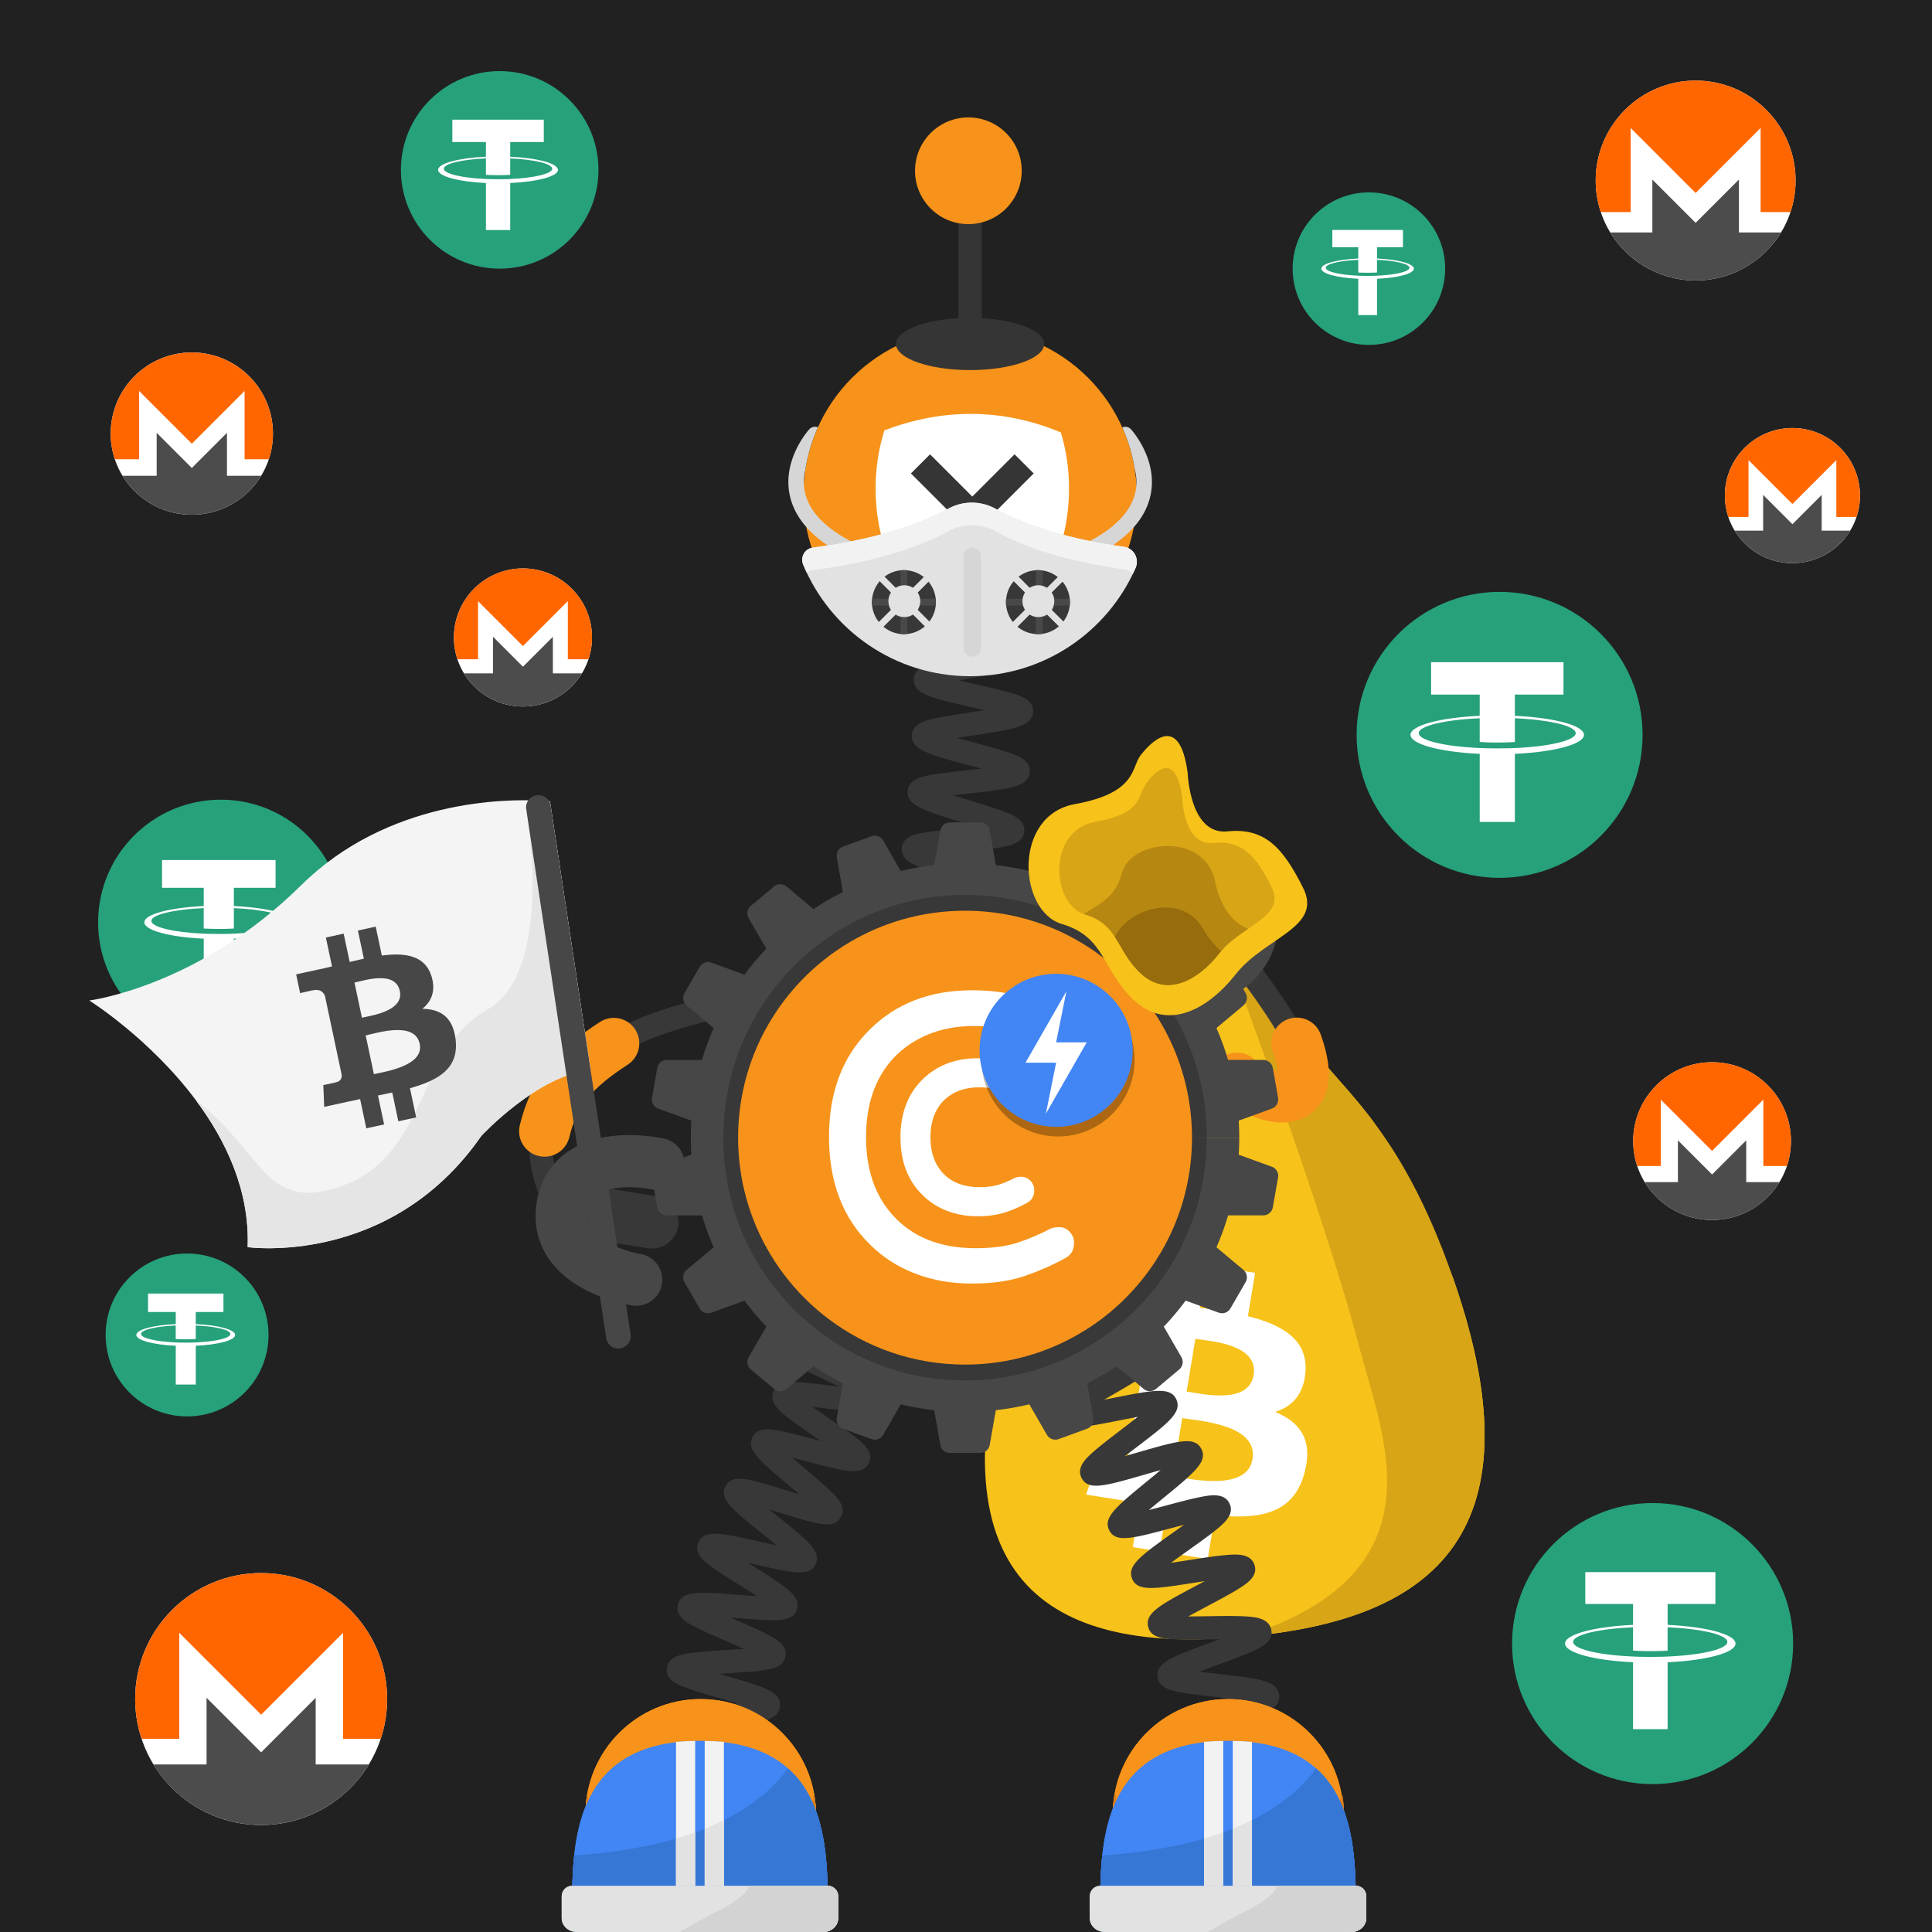 <svg width="1000" height="1000" fill="none" xmlns="http://www.w3.org/2000/svg"><path fill="#fff" d="M0 0h1000v1000H0z"/><path fill="#fff" d="M1000 0H0v1000h1000V0Z"/><path fill="#212121" d="M1000 0H0v1000h1000V0Z"/><path fill="#26A17B" d="M114.281 540.91c35.07 0 63.5-28.43 63.5-63.5s-28.43-63.5-63.5-63.5-63.5 28.43-63.5 63.5 28.43 63.5 63.5 63.5Z"/><path fill="#fff" d="M121.051 483.27v-.01c-.44.03-2.71.16-7.75.16-4.03 0-6.86-.11-7.86-.16v.01c-15.51-.68-27.08-3.38-27.08-6.62 0-3.23 11.58-5.93 27.08-6.62v10.55c1.01.07 3.92.24 7.93.24 4.82 0 7.23-.2 7.68-.24v-10.54c15.48.69 27.01 3.39 27.01 6.62s-11.55 5.92-27.01 6.62v-.01Zm0-14.31v-9.43h21.59v-14.38h-58.78v14.38h21.59v9.43c-17.55.81-30.74 4.28-30.74 8.44 0 4.17 13.2 7.64 30.74 8.45v30.24h15.61v-30.24c17.52-.81 30.69-4.28 30.69-8.44 0-4.16-13.17-7.64-30.69-8.44"/><path fill="#26A17B" d="M258.638 139.06c28.24 0 51.13-22.89 51.13-51.13 0-28.24-22.89-51.13-51.13-51.13-28.24 0-51.13 22.89-51.13 51.13 0 28.24 22.9 51.13 51.13 51.13Z"/><path fill="#fff" d="M264.085 92.65c-.35.02-2.179.12-6.239.12-3.25 0-5.52-.09-6.33-.13v.01c-12.49-.55-21.8-2.72-21.8-5.33 0-2.6 9.32-4.78 21.8-5.33v8.49c.81.06 3.16.2 6.39.2 3.88 0 5.819-.16 6.179-.2V82c12.46.56 21.75 2.73 21.75 5.33s-9.29 4.77-21.75 5.32Zm0-11.53v-7.6h17.381V61.94h-47.33v11.58h17.38v7.6c-14.13.65-24.75 3.44-24.75 6.8s10.63 6.15 24.75 6.81v24.35h12.569V94.73c14.1-.65 24.711-3.44 24.711-6.8.01-3.35-10.591-6.15-24.711-6.81Z"/><path fill="#26A17B" d="M708.541 178.52c21.8 0 39.47-17.67 39.47-39.47 0-21.8-17.67-39.47-39.47-39.47-21.8 0-39.471 17.67-39.471 39.47 0 21.8 17.671 39.47 39.471 39.47Z"/><path fill="#fff" d="M712.74 142.7c-.27.01-1.681.1-4.821.1-2.51 0-4.259-.07-4.889-.1v.01c-9.64-.43-16.83-2.1-16.83-4.11 0-2.01 7.2-3.69 16.83-4.11v6.55c.63.04 2.439.15 4.929.15 2.99 0 4.49-.13 4.77-.15v-6.55c9.62.43 16.791 2.11 16.791 4.11 0 2-7.16 3.67-16.78 4.1Zm0-8.9v-5.86h13.42V119h-36.54v8.94h13.42v5.86c-10.91.5-19.11 2.66-19.11 5.25s8.2 4.75 19.11 5.25v18.79h9.7V144.3c10.89-.5 19.07-2.66 19.07-5.25.01-2.58-8.17-4.74-19.07-5.25Z"/><path fill="#26A17B" d="M776.189 454.37c40.88 0 74.011-33.14 74.011-74.01 0-40.88-33.141-74.01-74.011-74.01s-74.009 33.14-74.009 74.01c-.01 40.87 33.129 74.01 74.009 74.01Z"/><path fill="#fff" d="M784.081 387.18v-.01c-.51.04-3.15.19-9.03.19-4.7 0-8-.13-9.16-.19v.01c-18.08-.8-31.56-3.94-31.56-7.71 0-3.76 13.49-6.91 31.56-7.71v12.29c1.18.08 4.57.29 9.25.29 5.62 0 8.419-.24 8.949-.29v-12.28c18.04.81 31.48 3.95 31.48 7.71s-13.46 6.9-31.48 7.71v-.01h-.009Zm0-16.68v-10.99h25.169v-16.77h-68.52v16.77h25.17v10.99c-20.45.94-35.83 4.99-35.83 9.84s15.39 8.9 35.83 9.85v35.25h18.19v-35.25c20.42-.94 35.77-4.99 35.77-9.84 0-4.84-15.35-8.9-35.77-9.84"/><path fill="#26A17B" d="M855.389 923.45c40.17 0 72.739-32.57 72.739-72.74 0-40.17-32.569-72.74-72.739-72.74s-72.741 32.57-72.741 72.74c0 40.18 32.571 72.74 72.741 72.74Z"/><path fill="#fff" d="M863.152 857.43v-.01c-.5.03-3.1.19-8.88.19-4.62 0-7.859-.13-9.009-.19v.01c-17.76-.78-31.011-3.87-31.011-7.58 0-3.7 13.261-6.79 31.011-7.58v12.08c1.16.08 4.49.28 9.09.28 5.52 0 8.28-.23 8.79-.28v-12.07c17.73.8 30.94 3.88 30.94 7.58s-13.23 6.78-30.94 7.58v-.01h.009Zm0-16.4v-10.81h24.73v-16.48h-67.34v16.48h24.73v10.81c-20.1.92-35.21 4.9-35.21 9.67s15.12 8.75 35.21 9.68v34.64h17.88v-34.64c20.07-.92 35.151-4.9 35.151-9.67 0-4.76-15.091-8.75-35.151-9.67"/><path fill="#26A17B" d="M96.832 733.13c23.29 0 42.16-18.88 42.16-42.16 0-23.29-18.88-42.16-42.16-42.16-23.28 0-42.16 18.88-42.16 42.16-.01 23.28 18.87 42.16 42.16 42.16Z"/><path fill="#fff" d="M101.322 694.85c-.29.01-1.8.1-5.15.1-2.68 0-4.56-.07-5.22-.11v.01c-10.3-.45-17.98-2.24-17.98-4.39 0-2.14 7.69-3.94 17.98-4.39v7c.67.05 2.6.16 5.27.16 3.2 0 4.8-.14 5.1-.16v-7c10.28.46 17.941 2.25 17.941 4.39 0 2.15-7.671 3.94-17.941 4.39Zm0-9.5v-6.26h14.341v-9.55h-39.03v9.55h14.34v6.26c-11.65.54-20.41 2.84-20.41 5.61 0 2.77 8.77 5.07 20.41 5.61v20.08h10.36v-20.08c11.63-.54 20.379-2.84 20.379-5.61 0-2.76-8.75-5.07-20.39-5.61Zm784.844-53.89c22.55 0 40.83-18.28 40.83-40.83 0-22.55-18.28-40.83-40.83-40.83-22.55 0-40.83 18.28-40.83 40.83 0 22.55 18.28 40.83 40.83 40.83Z"/><path fill="#F60" d="M886.166 549.79c-22.55 0-40.83 18.29-40.83 40.84 0 4.51.73 8.84 2.08 12.9h12.21v-34.36l26.54 26.54 26.54-26.54v34.36h12.21a40.78 40.78 0 0 0 2.08-12.9c.01-22.55-18.28-40.84-40.83-40.84Z"/><path fill="#4C4C4C" d="m880.063 601.82-11.58-11.58v21.62h-17.21c7.17 11.76 20.11 19.61 34.89 19.61 14.78 0 27.73-7.85 34.89-19.61h-17.21v-21.62l-11.58 11.58-6.1 6.1-6.1-6.1Z"/><path fill="#fff" d="M927.759 291.48c19.314 0 34.97-15.657 34.97-34.97s-15.656-34.97-34.97-34.97c-19.313 0-34.97 15.657-34.97 34.97s15.657 34.97 34.97 34.97Z"/><path fill="#F60" d="M927.759 221.55c-19.31 0-34.97 15.66-34.97 34.97 0 3.86.63 7.57 1.78 11.05h10.46v-29.42l22.73 22.73 22.73-22.73v29.42h10.46c1.16-3.47 1.78-7.19 1.78-11.05 0-19.32-15.66-34.97-34.97-34.97Z"/><path fill="#4C4C4C" d="m922.525 266.09-9.92-9.92v18.51h-14.73c6.14 10.07 17.22 16.8 29.88 16.8s23.74-6.73 29.88-16.8h-14.73v-18.51l-9.92 9.92-5.23 5.23-5.23-5.23Z"/><path fill="#fff" d="M877.66 145.17c28.569 0 51.73-23.16 51.73-51.73 0-28.57-23.161-51.73-51.73-51.73-28.57 0-51.73 23.16-51.73 51.73 0 28.57 23.16 51.73 51.73 51.73Z"/><path fill="#F60" d="M877.66 41.71c-28.57 0-51.73 23.17-51.73 51.73 0 5.71.93 11.2 2.63 16.34h15.47V66.25l33.63 33.63 33.63-33.63v43.53h15.47a51.657 51.657 0 0 0 2.639-16.34c0-28.56-23.169-51.73-51.739-51.73Z"/><path fill="#4C4C4C" d="m869.933 107.62-14.68-14.68v27.39h-21.8c9.08 14.9 25.48 24.85 44.2 24.85 18.72 0 35.13-9.95 44.21-24.85h-21.8V92.94l-14.68 14.68-7.73 7.73-7.72-7.73Z"/><path fill="#fff" d="M99.29 266.43c23.195 0 41.999-18.804 41.999-42s-18.804-42-42-42-42 18.804-42 42 18.804 42 42 42Z"/><path fill="#F60" d="M99.287 182.44c-23.19 0-41.99 18.81-41.99 42 0 4.63.75 9.09 2.14 13.26h12.56v-35.33l27.3 27.3 27.3-27.3v35.33h12.56c1.39-4.17 2.14-8.63 2.14-13.26-.02-23.2-18.82-42-42.01-42Z"/><path fill="#4C4C4C" d="m93.006 235.94-11.91-11.91v22.23h-17.69c7.37 12.09 20.69 20.17 35.88 20.17 15.2 0 28.51-8.08 35.88-20.17h-17.69v-22.23l-11.91 11.91-6.28 6.28-6.28-6.28Z"/><path fill="#fff" d="M270.678 365.69c19.738 0 35.739-16.001 35.739-35.74s-16.001-35.74-35.739-35.74c-19.739 0-35.74 16.001-35.74 35.74s16.001 35.74 35.74 35.74Z"/><path fill="#F60" d="M270.678 294.2c-19.74 0-35.74 16.01-35.74 35.74 0 3.94.64 7.74 1.82 11.29h10.69v-30.07l23.23 23.23 23.23-23.23v30.07h10.69a35.75 35.75 0 0 0 1.819-11.29c.01-19.73-15.999-35.74-35.739-35.74Z"/><path fill="#4C4C4C" d="m265.34 339.74-10.139-10.14v18.92h-15.06c6.27 10.29 17.61 17.17 30.54 17.17 12.94 0 24.27-6.87 30.54-17.17h-15.06V329.6l-10.14 10.14-5.34 5.34-5.341-5.34Z"/><path fill="#fff" d="M135.171 944.62c36.014 0 65.21-29.195 65.21-65.21 0-36.014-29.196-65.21-65.21-65.21-36.015 0-65.21 29.196-65.21 65.21 0 36.015 29.195 65.21 65.21 65.21Z"/><path fill="#F60" d="M135.171 814.2c-36.01 0-65.21 29.2-65.21 65.21 0 7.2 1.17 14.12 3.32 20.6h19.5v-54.87l42.39 42.39 42.39-42.39v54.87h19.5c2.16-6.48 3.32-13.4 3.32-20.6 0-36.01-29.2-65.21-65.21-65.21Z"/><path fill="#4C4C4C" d="m125.417 897.27-18.5-18.5v34.52h-27.48c11.45 18.78 32.121 31.32 55.721 31.32 23.6 0 44.269-12.54 55.719-31.32h-27.48v-34.52l-18.5 18.5-9.75 9.75-9.73-9.75Z"/><path fill="#F7C21A" d="M646.973 846.94c-1.07.11-2.141.21-3.211.3-87.76 8.01-164.449-17.54-121.879-166.27 22.96-80.22 66.46-211.32 66.46-211.32l-13.28-18.97c-1.67-2.28.03-5.48 2.85-5.39 0 0-14.84-11.52-8.48-9.95 9.33 2.31 18.93 3.05 26.45-2.93l3.94-18.6c4.38-3.49 19.28 18.07 29.89 34.81 1.81 2.87 3.5 5.59 4.98 8.02.1 8.25.17 14.74.17 14.75 15.41 42.69 32.579 57.77 50.899 79.31 7.38 8.67 15.961 17.67 25.131 29.89 14.85 26.39 29.55 54.52 41.24 81 48.18 138.08-17.5 176.83-105.16 185.35Z"/><path fill="#D8A516" d="M646.975 846.94c-1.07.11-2.14.21-3.21.3 103.62-33.21 72.33-102.28 59.89-149.67-21.18-80.71-77.6-228.1-77.6-228.1l3.66-20.85 1.06-10.72c-3.53 13.7 3.76 4.33 3.92 18.74.1 8.25.17 14.74.17 14.75 15.41 42.69 32.58 57.77 50.9 79.31 7.38 8.67 15.96 17.67 25.13 29.89 13.15 17.52 27.51 41.67 41.24 81 48.18 138.08-17.5 176.83-105.16 185.35Z"/><path fill="#3A3A3A" d="m606.529 466.12-22.39-28.58s-.38.91-6.66.56c-6.27-.35-6.27-.35-11.98-1.31-1.15-.19 19.61 11.09 19.03 12.14-.44.8 16.16 19.19 16.16 19.19l5.84-2Zm-10.475 8.45-16.57 48.36 32.8-49.72-16.23 1.36Z"/><path fill="#fff" d="m649.553 460.61-60.38 12.08a4.408 4.408 0 0 1-5.19-3.46l-.06-.3a4.408 4.408 0 0 1 3.46-5.19l60.38-12.08a4.408 4.408 0 0 1 5.19 3.46l.06.3a4.403 4.403 0 0 1-3.46 5.19Z"/><path fill="#fff" d="m651.235 472.61-66.77 5.62a4.608 4.608 0 0 1-4.98-4.209 4.624 4.624 0 0 1 4.21-4.99l66.77-5.62a4.624 4.624 0 0 1 4.99 4.21 4.637 4.637 0 0 1-4.22 4.989Z"/><path fill="#fff" d="M624.041 503.57c5-11.71 6.21-23.9 1.41-36.06-.94-2.37.82-4.94 3.37-4.86 2.17.06 4 .22 4.2.86 6.62 14.08 6.25 29.67-.57 43.63-.93 1.57-4.27 2.1-6.62 1.04-1.75-.79-2.54-2.84-1.79-4.61Zm24.835 208.18c-2.56 15.43-26.839 9.74-34.669 8.51l4.509-27.27c7.84 1.23 32.82 2.67 30.16 18.76Zm-.57 43.44c-2.8 16.96-31.949 10.37-41.349 8.9l4.98-30.07c9.4 1.48 39.299 3.48 36.369 21.17Zm27.421-45.46c1.1-16.43-12.18-24.09-29.81-28.46l3.709-22.44-13.86-2.19-3.62 21.85c-3.64-.58-7.38-1.09-11.09-1.61l3.64-21.99-13.85-2.19-3.72 22.43c-3.01-.41-5.97-.83-8.84-1.28l.01-.07-19.12-3.03-2.41 14.59s10.27 1.43 10.07 1.58c5.61.89 6.91 4.39 6.98 7.24l-4.23 25.56c.39.06.89.16 1.45.33-.46-.07-.96-.15-1.46-.23l-5.93 35.81c-.53 1.7-2.029 4.31-5.959 3.7.15.18-10.081-1.6-10.081-1.6l-5.45 15.88 18.04 2.85c3.36.53 6.65 1.11 9.89 1.65l-3.75 22.69 13.851 2.19 3.719-22.45c3.79.68 7.46 1.29 11.06 1.85l-3.71 22.35 13.86 2.19 3.75-22.65c23.52 2.37 40.79-.84 46.39-22.08 4.51-17.1-2.5-26.16-15.21-31.38 8.7-2.76 14.901-9.07 15.681-21.09Z"/><path stroke="#383838" stroke-miterlimit="10" stroke-width="12.035" d="M641.184 495.46s121.44 151.87-74.34 17.03"/><path stroke="#F7931A" stroke-linecap="round" stroke-miterlimit="10" stroke-width="26.366" d="M671.193 539.899c13.24 37.09-15.01 30.73-30.92 18.11"/><path fill="#383838" fill-rule="evenodd" d="M631.67 487.109c4.42-6.03 3.14-14.62-2.83-19.08l-16.82-11.97c-6.03-4.42-14.62-3.14-19.08 2.83-4.42 6.03-3.15 14.62 2.83 19.08l16.82 11.97c6.08 4.47 14.66 3.2 19.08-2.83Z" clip-rule="evenodd"/><path stroke="#474747" stroke-linecap="round" stroke-linejoin="round" stroke-miterlimit="10" stroke-width="27" d="M589.055 494.1s35.95 25.63 54.02-.85-20.54-50.07-20.54-50.07"/><path stroke="#383838" stroke-miterlimit="10" stroke-width="12.035" d="M287.484 621.959s-57.11-92.95 144.69-109.48"/><path stroke="#F7931A" stroke-linecap="round" stroke-miterlimit="10" stroke-width="26.366" d="M281.867 585.509c5-21.05 16.251-32.77 35.841-45.48"/><path fill="#383838" fill-rule="evenodd" d="M301.844 627.189c1.04-7.4 7.941-12.67 15.341-11.69l22.2 3.6c7.4 1.04 12.669 7.94 11.689 15.34-1.04 7.4-7.939 12.67-15.339 11.69l-20.4-3.15c-7.47-1.04-14.531-8.39-13.491-15.79Z" clip-rule="evenodd"/><path fill="#383838" d="M610.103 927.359c.42-.25 1.66-1.399 1.82-3.439l-12-.941c.58-7.43 9.51-8.769 31.08-11.989 1.83-.27 3.88-.581 5.98-.911-2.55-.58-5.08-1.119-7.3-1.6-20.31-4.39-28.72-6.209-28.82-13.38-.1-7.51 8.7-9.63 29.95-14.75 1.57-.38 3.31-.8 5.09-1.24-2.4-.289-4.75-.55-6.83-.79-6.4-.72-12.44-1.39-17.21-2.23-4.8-.84-12.06-2.119-12.74-8.159-.86-7.35 7.6-10.44 28.03-17.92 1.3-.48 2.73-1.001 4.2-1.541-2.04.02-4.03.051-5.81.081-20.83.34-29.45.479-31.23-6.451-1.82-7.17 6.1-11.379 25.22-21.549 1.25-.67 2.62-1.39 4.03-2.15-1.98.3-3.9.6-5.64.87-20.62 3.21-29.16 4.539-31.91-2.051-2.82-6.9 4.47-12.079 22.08-24.599 1.46-1.04 3.1-2.201 4.76-3.401-2.22.58-4.39 1.161-6.32 1.671-20.49 5.48-28.96 7.75-32.34 1.29-3.46-6.63 3.43-12.27 20.06-25.9 1.97-1.61 4.26-3.49 6.51-5.38-2.86.79-5.75 1.62-8.23 2.34-20.74 5.98-29.32 8.459-32.73 1.729-2.91-5.66 2.86-10.69 6.69-14.01 3.77-3.29 8.98-7.249 14.01-11.089 2.52-1.92 5.55-4.24 8.38-6.47-3.42.61-6.99 1.31-9.98 1.9-6.31 1.24-12.83 2.519-17.9 3.169-5.11.66-12.83 1.651-15.14-4.409-2.29-6 4.04-10.23 8.24-13.04 4.09-2.73 9.69-5.98 15.1-9.11 3.03-1.76 6.73-3.901 10.1-5.951-3.58.09-7.38.26-10.53.4-21.43.95-31.21 1.38-32.82-6.25-1.34-6.25 5.55-9.43 10.1-11.53 4.43-2.04 10.15-4.249 16.21-6.589 3.26-1.26 7.24-2.801 10.89-4.301-3.41-.42-7.02-.809-10.02-1.129-21.44-2.29-31.22-3.341-31.72-11.121-.42-7.45 8.04-9.44 28.46-14.25 7.98-1.88 20.05-4.719 22.41-6.379-.39.28-1.51 1.509-1.51 3.519h12.04c0 7.47-8.83 9.551-30.18 14.581-1.34.32-2.81.66-4.32 1.02 2.14.24 4.23.459 6.1.669 6.39.68 12.43 1.331 17.2 2.141 4.79.81 12.02 2.05 12.78 8.04.95 7.33-7.46 10.579-27.8 18.429-1.08.42-2.25.871-3.45 1.341 1.79-.07 3.52-.151 5.09-.221 20.82-.92 29.44-1.299 31.42 5.601 2.09 7.02-5.67 11.519-24.41 22.389-1.15.67-2.4 1.39-3.7 2.15 1.77-.34 3.49-.679 5.04-.979 20.68-4.06 29.24-5.74 32.27.81 3.04 6.76-4.01 12.149-21.06 25.149-1.67 1.27-3.56 2.721-5.47 4.201 2.41-.67 4.79-1.361 6.87-1.961 20.58-5.93 29.1-8.39 32.57-1.83 3.5 6.59-3.35 12.2-19.89 25.75-2.18 1.78-4.75 3.89-7.22 5.98 3.04-.77 6.14-1.599 8.77-2.299 6.2-1.66 12.6-3.37 17.6-4.37 5.03-1 12.63-2.521 15.37 3.299 2.77 5.71-3.15 10.521-7.07 13.711-3.84 3.12-9.13 6.879-14.25 10.519-2.68 1.91-5.93 4.221-8.93 6.441 3.4-.47 6.97-1.03 9.94-1.49 6.41-1 13.03-2.03 18.18-2.48 5.18-.46 13.01-1.15 15.06 5.07 2.02 6.05-4.45 10.03-8.73 12.67-4.18 2.58-9.89 5.609-15.4 8.549-3.03 1.61-6.71 3.571-10.09 5.451 3.48-.01 7.18-.06 10.25-.11 6.5-.11 13.23-.211 18.41.049 5.21.26 13.08.66 14.26 7.1 1.35 7.37-6.87 10.38-26.73 17.65-3.15 1.15-6.96 2.551-10.51 3.931 3.29.42 6.74.81 9.62 1.13 21.43 2.4 31.21 3.5 31.71 11.25.41 7.47-8.05 9.499-28.49 14.429-3.18.77-7.02 1.69-10.62 2.63 3.16.73 6.44 1.441 9.21 2.041 21.02 4.54 30.62 6.61 30.32 14.37-.2 7.39-8.86 8.68-29.76 11.8-8.04 1.17-20.2 2.989-22.67 4.429ZM507.265 627.51c-2.51-5.93 3.731-10.7 7.861-13.86 4.15-3.17 9.77-6.92 15.21-10.54 1.95-1.3 4.2-2.8 6.44-4.32-3.15.54-6.36 1.14-9.09 1.65-6.12 1.14-12.44 2.32-17.29 2.91-4.93.61-12.39 1.52-14.67-4.28-2.78-7.14 4.98-12.06 23.72-23.93 2.02-1.28 4.36-2.76 6.67-4.26-3.32.47-6.721.99-9.601 1.44-6.4.99-12.449 1.93-17.289 2.38-4.94.46-12.42 1.15-14.48-4.76-2.16-6.07 4.429-10.49 8.789-13.41 4.39-2.94 10.291-6.36 15.991-9.66 2.14-1.24 4.65-2.69 7.1-4.15-3.54.3-7.2.67-10.29.98-6.41.65-12.47 1.26-17.29 1.45-4.95.2-12.43.49-14.14-5.55-2.18-7.52 6.849-11.89 26.629-21.47 2.39-1.16 5.211-2.52 7.951-3.89-3.87-.08-7.99-.08-11.39-.09-6.43-.01-12.501-.01-17.291-.31-4.96-.31-12.439-.77-13.449-7.02-1.31-7.77 8.169-10.87 28.949-17.67 2.78-.91 6.111-2 9.271-3.09-3.74-.69-7.751-1.34-11.061-1.89-6.23-1.02-12.66-2.08-17.5-3.19-4.97-1.14-12.479-2.87-12.389-9.35 0-6.39 7.54-8.07 12.52-9.17 4.88-1.08 11.349-2.1 17.619-3.07 2.96-.46 6.481-1.01 9.851-1.59-2.98-.92-6.04-1.82-8.64-2.58-6.26-1.84-12.73-3.74-17.62-5.52-4.89-1.79-12.271-4.49-11.591-10.91.62-6.16 8.001-7.29 12.891-8.05 4.8-.74 10.88-1.29 17.32-1.88 2.61-.24 5.64-.52 8.65-.83-2.21-.69-4.39-1.36-6.31-1.95-21.35-6.55-30.18-9.26-29.5-16.85.62-6.13 7.87-7.38 12.67-8.22 4.73-.82 10.74-1.49 17.1-2.2 2.53-.28 5.45-.61 8.36-.96a790.9 790.9 0 0 0-6.03-1.63c-21.45-5.76-30.33-8.15-29.94-15.73.35-6.16 7.61-7.72 12.41-8.76 4.74-1.02 10.77-1.94 17.16-2.92 2.42-.37 5.199-.79 7.989-1.25-2.14-.5-4.249-.98-6.119-1.4-21.59-4.9-30.52-6.93-30.42-14.48.17-6.2 7.37-8.04 12.13-9.26 4.73-1.21 11.03-2.41 17.12-3.58 8.07-1.54 20.26-3.87 22.69-5.42-.44.28-1.69 1.56-1.69 3.71h12.039c0 7.65-9.009 9.37-30.779 13.53-2.4.46-5.18.99-7.94 1.55 3.28.79 6.66 1.56 9.52 2.21 6.31 1.43 12.269 2.79 16.929 4.15 4.74 1.39 11.911 3.48 11.731 9.68-.3 7.71-9.4 9.1-31.38 12.46-2.4.37-5.19.79-7.95 1.24 3.31.94 6.74 1.86 9.63 2.64 6.23 1.67 12.11 3.25 16.69 4.79 4.67 1.57 11.74 3.94 11.29 10.14-.5 6.5-8.33 7.9-13.5 8.82-5.23.94-12.03 1.7-18.61 2.43-2.27.25-4.88.54-7.5.86 3.24 1.05 6.59 2.08 9.43 2.95 6.13 1.88 11.92 3.66 16.41 5.34 4.59 1.72 11.52 4.32 10.89 10.45-.79 7.62-9.95 8.45-32.08 10.48-1.91.17-4.061.37-6.261.59 2.63.8 5.261 1.57 7.551 2.24 5.97 1.75 12.13 3.56 16.74 5.23 4.64 1.68 11.639 4.21 11.209 10.32-.49 7.34-9.329 8.72-30.689 12.06-1.02.16-2.12.33-3.25.51 1.08.18 2.11.35 3.09.51 21.31 3.5 30.13 4.94 30.71 12.21.5 7.04-7.021 9.5-27.131 16.08-1.44.47-3.019.99-4.649 1.53h2.72c22.22.03 31.41.04 33.14 7.32 1.65 6.89-5.461 10.33-24.461 19.53-2.04.99-4.349 2.11-6.689 3.26 1.77-.17 3.49-.34 5.04-.5 22.11-2.23 31.26-3.16 33.59 4.04 1.93 5.78-4.25 9.88-8.33 12.58-4.02 2.66-9.271 5.71-14.841 8.93-2.12 1.23-4.549 2.64-6.979 4.07 2.14-.32 4.23-.64 6.09-.93 21.91-3.39 30.97-4.8 33.63 2.29 2.18 5.75-3.86 10.12-7.85 13.01-3.94 2.85-9.1 6.12-14.57 9.58-2.15 1.36-4.631 2.93-7.091 4.53 2.35-.42 4.661-.85 6.691-1.23 21.68-4.04 30.65-5.71 33.51 1.29 2.35 5.74-3.61 10.27-7.56 13.26-3.89 2.96-9.24 6.52-14.42 9.96-6.82 4.54-17.13 11.41-18.77 13.77.3-.43.95-2.1.12-4.08l-11.091 4.7ZM355.062 930.65c.54-.39 1.61-1.85 1.47-3.86l-12.01.81c-.43-6.35 6.8-8.76 11.59-10.36 4.74-1.58 11-3.22 17.04-4.81 2.33-.61 5.06-1.33 7.74-2.06-3.18-.65-6.47-1.27-9.25-1.79-19.96-3.76-28.22-5.31-28.22-12.6 0-7.67 9.36-9.3 29.86-12.89 2.46-.43 5.34-.94 8.17-1.46-3.21-.99-6.56-1.96-9.38-2.77-19.56-5.67-27.66-8.01-26.92-15.31.83-7.66 10.3-8.24 31.05-9.51 2.65-.16 5.78-.35 8.82-.58a581.97 581.97 0 0 0-9.45-4.17c-5.73-2.49-11.14-4.84-15.32-6.97-4.09-2.09-10.93-5.59-9.37-11.74 1.84-7.47 11.32-6.71 32.09-5.04 2.69.22 5.88.47 8.97.68-2.97-1.93-6.14-3.91-8.77-5.55-5.09-3.17-10.35-6.45-14.18-9.2-3.75-2.68-10.03-7.18-7.55-13.04 2.86-7.05 12.09-4.96 32.31-.37 2.47.56 5.38 1.22 8.23 1.83-2.47-2.05-5.04-4.12-7.22-5.87-4.71-3.8-9.59-7.72-13.11-10.95-3.63-3.33-9.11-8.35-6.07-13.89 3.58-6.45 11.79-3.89 31.62 2.28 2 .62 4.27 1.33 6.58 2.03-1.81-1.55-3.62-3.06-5.2-4.39-15.89-13.35-22.47-18.88-19.03-25.35 3.33-6.35 11.52-4.17 31.33 1.08 1.26.33 2.62.7 4.04 1.07-1.01-.69-1.98-1.36-2.89-1.98-17.21-11.81-24.33-16.69-21.78-23.47 2.43-6.59 10.68-5.59 30.62-3.17 1.07.13 2.23.27 3.42.41-.62-.29-1.22-.58-1.8-.85-18.51-8.73-26.95-12.71-25.5-19.89 1.42-6.88 9.69-7.22 29.68-8.03 1.34-.05 2.8-.11 4.3-.18-.89-.27-1.75-.53-2.57-.77-20.26-6.08-28.65-8.59-28.26-15.92.41-7.08 8.59-8.51 28.37-11.97 7.69-1.35 19.31-3.38 21.68-4.82-.58.35-1.77 1.74-1.77 3.78h12.04c0 7.67-9.36 9.3-29.87 12.89-2.54.45-5.55.97-8.47 1.52 3.32 1.06 6.82 2.11 9.74 2.98 5.96 1.79 11.6 3.48 15.98 5.1 4.3 1.59 11.49 4.25 10.66 10.53-.92 7.63-10.45 8.02-31.35 8.87-2.73.11-5.99.25-9.12.42 3.24 1.6 6.71 3.24 9.59 4.6 5.4 2.55 10.99 5.18 15.1 7.45 4.02 2.22 10.74 5.93 9.01 12.02-2.18 7.46-11.62 6.31-32.31 3.8-2.68-.33-5.86-.71-8.94-1.04 2.83 2.01 5.85 4.08 8.36 5.81 4.97 3.41 10.12 6.94 13.86 9.88 3.86 3.03 9.7 7.61 7.09 13.35-2.74 5.84-10.15 4.38-15.06 3.41-4.81-.95-10.98-2.58-16.94-4.17-2.39-.63-5.19-1.38-7.96-2.08 2.23 1.92 4.53 3.86 6.49 5.5 4.67 3.92 9.5 7.98 13 11.33 3.56 3.41 8.95 8.56 5.9 14.05-3.57 6.42-11.77 3.87-31.6-2.31-1.69-.53-3.57-1.11-5.51-1.7 1.47 1.2 2.91 2.36 4.2 3.4 16.26 13.09 22.98 18.51 19.8 25.08-3.15 6.39-11.31 4.54-31.02.08-1.27-.29-2.65-.6-4.09-.92l2.53 1.58c17.82 11.12 25.2 15.72 22.96 22.64-2.24 6.71-10.51 6.05-30.48 4.44-1.25-.1-2.61-.21-4.01-.32.82.36 1.62.7 2.37 1.03 19.39 8.42 27.41 11.9 26.14 19.13-1.23 6.94-9.52 7.45-29.57 8.67-1.48.09-3.1.19-4.78.3 1.14.33 2.24.65 3.26.95 20.3 5.88 28.71 8.31 28.32 15.68-.41 7.08-8.6 8.51-28.38 11.97-1.75.31-3.71.65-5.72 1.01 1.48.28 2.92.55 4.23.8 20.82 3.92 29.44 5.54 29.73 12.93.31 7.13-7.8 9.26-27.39 14.39-7.53 1.96-18.91 4.94-21.15 6.56Z"/><path fill="#474747" d="M641.428 588.83v.03h-24.52l-1.52.56-.1-.56h-231.57l-.1.56-1.52-.56h-24.52v-.03c0-2.95.09-5.88.27-8.79.66-10.84 2.54-21.35 5.5-31.4 1.67-5.67 3.68-11.19 6.02-16.54a141.887 141.887 0 0 1 15.96-27.6c.57-.78 1.15-1.54 1.74-2.3 2.99-3.88 6.18-7.6 9.56-11.15 7.33-7.71 15.52-14.6 24.42-20.51a141.602 141.602 0 0 1 20.64-11.36h.01a102.439 102.439 0 0 1 2.56-1.12c.53-.22 1.06-.45 1.6-.66 6.57-2.68 13.37-4.88 20.38-6.57.59-.14 1.18-.28 1.77-.41 5.08-1.15 10.27-2.03 15.54-2.62 5.23-.59 10.561-.89 15.951-.89 5.39 0 10.709.3 15.949.89.82.09 1.64.19 2.45.29 5.04.65 10 1.57 14.86 2.74 10.49 2.52 20.53 6.2 29.96 10.91 4.06 2.02 8 4.23 11.83 6.61.39.24.77.48 1.15.73.37.23.74.47 1.11.71.35.23.71.46 1.06.69.03.02.05.04.08.05.6.4 1.191.8 1.781 1.21a142.557 142.557 0 0 1 22.639 19.31c3.37 3.54 6.55 7.25 9.53 11.12.6.77 1.19 1.55 1.76 2.34 3.25 4.38 6.25 8.96 8.97 13.72 2.58 4.48 4.92 9.11 7 13.88 2.34 5.35 4.35 10.87 6.02 16.54a140.33 140.33 0 0 1 5.5 31.4c.19 2.9.28 5.83.28 8.78Z"/><path fill="#474747" d="M520.207 474.81h-41.41l7.92-44.97a5.03 5.03 0 0 1 4.95-4.16h15.66c2.44 0 4.53 1.75 4.95 4.16l7.93 44.97Z"/><path fill="#474747" d="m479.965 474.61-38.91 14.16-7.94-44.97c-.42-2.4.94-4.77 3.23-5.6l14.71-5.35c2.29-.84 4.86.1 6.08 2.21l22.83 39.55Z"/><path fill="#474747" d="m442.079 488.18-31.72 26.62-22.84-39.54a5.033 5.033 0 0 1 1.12-6.37l11.99-10.06a5.033 5.033 0 0 1 6.47 0l34.98 29.35Z"/><path fill="#474747" d="m411.114 513.89-20.699 35.86-34.991-29.34a5.021 5.021 0 0 1-1.12-6.37l7.83-13.56a5.03 5.03 0 0 1 6.08-2.21l42.9 15.62Z"/><path fill="#474747" d="m390.817 548.65-.1.59-.25 1.37-6.24 35.43-.5 2.79-.01.03-.1.56-1.52-.56-.09-.03-7.5-2.73-16.15-5.87-.5-.19-17.15-6.23a5.025 5.025 0 0 1-3.23-5.6l2.72-15.42c.42-2.4 2.51-4.15 4.96-4.15l18.21.01h.4l17.14.01h9.91v-.01Z"/><path fill="#474747" d="M383.724 588.829v.04h-.01l-.1.55-1.52-.55h-.18l.09-.04 1.61-.59.11.59Zm233.369.04h-.179l-1.531.55-.1-.55h-.01l.01-.04.1-.59 1.62.59.09.04Z"/><path fill="#474747" d="m658.303 573.809-17.15 6.23-.41.15-16.14 5.87-7.6 2.76-.09.03-1.52.56-.1-.56v-.03l-.49-2.76-6.26-35.48-.24-1.36-.1-.59h10.01l17.13-.01h.31l18.21-.01c2.44 0 4.54 1.75 4.96 4.15l2.72 15.42c.42 2.43-.95 4.8-3.24 5.63Z"/><path fill="#474747" d="m608.606 549.75-20.7-35.86 42.91-15.63c2.29-.84 4.86.1 6.08 2.21l7.831 13.56c1.22 2.11.749 4.8-1.121 6.37l-35 29.35Z"/><path fill="#474747" d="m588.657 514.8-31.719-26.62 34.969-29.36a5.033 5.033 0 0 1 6.47 0l11.99 10.06a5.033 5.033 0 0 1 1.12 6.37l-22.83 39.55Z"/><path fill="#474747" d="m557.957 488.77-38.91-14.16 22.82-39.55a5.03 5.03 0 0 1 6.08-2.21l14.71 5.35c2.29.84 3.66 3.2 3.23 5.6l-7.93 44.97Z"/><path fill="#383838" d="M624.616 588.259c0 .19 0 .38-.01.57h-250.12c-.01-.19-.009-.38-.009-.57 0-29.2 10.009-56.06 26.779-77.35 3.96-5.03 8.3-9.75 12.98-14.11 20.36-19 47.07-31.28 76.59-33.3 2.87-.21 5.78-.3 8.71-.3 9.81 0 19.36 1.13 28.52 3.27 21.62 5.04 41.09 15.7 56.78 30.34 4.68 4.36 9.02 9.08 12.99 14.11 16.78 21.28 26.79 48.14 26.79 77.34Z"/><path fill="#474747" d="M357.578 588.88v-.03h24.52l.89.71.73-.71h231.57l.81 1.74.81-1.74h24.52v.03c0 2.95-.09 5.88-.27 8.79-.66 10.84-2.54 21.35-5.5 31.4-1.67 5.67-3.68 11.19-6.02 16.54a141.887 141.887 0 0 1-15.96 27.6c-.57.78-1.15 1.54-1.74 2.3-2.99 3.88-6.18 7.6-9.56 11.15-7.33 7.71-15.52 14.6-24.42 20.51a141.504 141.504 0 0 1-20.64 11.36c-.79.36-1.6.71-2.4 1.05-.05.02-.1.04-.16.07-.53.22-1.06.45-1.6.66-6.57 2.68-13.37 4.88-20.38 6.57-.59.14-1.18.28-1.77.41-5.08 1.15-10.27 2.03-15.54 2.62-5.23.59-10.56.89-15.95.89-5.39 0-10.71-.3-15.95-.89-.82-.09-1.64-.19-2.45-.29-5.04-.65-10-1.57-14.86-2.74-10.49-2.52-20.53-6.2-29.96-10.91-4.06-2.02-8-4.23-11.83-6.61-.39-.24-.77-.48-1.15-.73a68.7 68.7 0 0 1-1.11-.71c-.35-.23-.71-.46-1.06-.69-.03-.02-.05-.04-.08-.05-.6-.4-1.19-.8-1.78-1.21-8.21-5.64-15.8-12.11-22.64-19.31-3.37-3.54-6.55-7.25-9.53-11.12-.6-.77-1.19-1.55-1.76-2.34a138.61 138.61 0 0 1-8.97-13.71c-2.58-4.48-4.92-9.11-7-13.88-2.34-5.35-4.35-10.87-6.02-16.54a140.33 140.33 0 0 1-5.5-31.4c-.19-2.91-.29-5.84-.29-8.79Z"/><path fill="#474747" d="M478.797 702.9h41.41l-7.92 44.97a5.033 5.033 0 0 1-4.96 4.16h-15.66a5.04 5.04 0 0 1-4.96-4.16l-7.91-44.97Z"/><path fill="#474747" d="m519.047 703.099 38.91-14.16 7.94 44.971c.42 2.4-.94 4.77-3.23 5.6l-14.71 5.36c-2.29.84-4.86-.1-6.08-2.21l-22.83-39.561Z"/><path fill="#474747" d="m556.938 689.53 31.719-26.62 22.841 39.54c1.22 2.11.749 4.8-1.121 6.37l-11.99 10.06a5.033 5.033 0 0 1-6.47 0l-34.979-29.35Z"/><path fill="#474747" d="m587.898 663.81 20.7-35.86 34.99 29.34a5.033 5.033 0 0 1 1.12 6.37l-7.83 13.56a5.03 5.03 0 0 1-6.08 2.21l-42.9-15.62Z"/><path fill="#474747" d="m608.195 629.06.1-.59.25-1.37 6.24-35.43.5-2.79.01-.03 1.03 4.28.591-4.28.089.03 7.5 2.73 16.15 5.87.5.19 17.15 6.23c2.29.83 3.66 3.2 3.23 5.6l-2.72 15.42a5.025 5.025 0 0 1-4.96 4.15l-18.209-.01h-.4l-17.141-.01h-9.91v.01Z"/><path fill="#474747" d="m615.283 588.88-.01-.04h.01l.821 1.55.81-1.55h.179l-.09.04-1.62.58-.1-.58Zm-233.369-.04h.18l.46 1.11 1.16-1.11h.01v.04l-.11.58-1.61-.58-.09-.04Z"/><path fill="#474747" d="m340.706 603.899 17.15-6.23.41-.15 16.14-5.87 7.6-2.76.09-.03.58 1.81 1.04-1.81.01.03.48 2.76 6.26 35.48.24 1.36.1.59h-10.01l-17.13.01h-.31l-18.21.01c-2.44 0-4.54-1.75-4.96-4.15l-2.72-15.42c-.42-2.44.95-4.8 3.24-5.63Z"/><path fill="#474747" d="m390.404 627.96 20.7 35.86-42.91 15.63c-2.29.84-4.86-.1-6.08-2.21l-7.83-13.56a5.033 5.033 0 0 1 1.12-6.37l35-29.35Z"/><path fill="#474747" d="m410.356 662.91 31.72 26.62-34.97 29.36a5.033 5.033 0 0 1-6.47 0l-11.99-10.06a5.033 5.033 0 0 1-1.12-6.37l22.83-39.55Z"/><path fill="#474747" d="m441.055 688.939 38.91 14.16-22.819 39.551a5.03 5.03 0 0 1-6.081 2.209l-14.71-5.359c-2.29-.84-3.66-3.2-3.23-5.6l7.93-44.961Z"/><path fill="#383838" d="M374.398 589.45c0-.19 0-.38.01-.57h250.12c.01.19.01.38.01.57 0 29.2-10.01 56.06-26.78 77.35-3.96 5.03-8.3 9.75-12.98 14.11-20.36 19-47.07 31.28-76.59 33.3-2.87.21-5.779.3-8.709.3-9.81 0-19.361-1.13-28.521-3.27-21.62-5.04-41.09-15.7-56.78-30.34a125.79 125.79 0 0 1-12.99-14.11c-16.79-21.28-26.79-48.14-26.79-77.34Z"/><path fill="#F7931A" d="M616.967 588.85c0 64.87-52.59 117.46-117.46 117.46-26.55 0-51.04-8.81-70.71-23.66-14.56-10.99-26.48-25.3-34.63-41.79-7.76-15.68-12.12-33.34-12.12-52.01 0-64.87 52.59-117.46 117.46-117.46 64.87 0 117.46 52.59 117.46 117.46Z"/><path fill="#fff" fill-rule="evenodd" d="M543.614 636c1.16-.54 2.72-.82 4.76-.82 2.04 0 3.81.82 5.31 2.45 1.5 1.63 2.25 3.469 2.25 5.579 0 3.81-1.56 6.46-4.63 8.031-6.6 3.67-13.74 6.73-21.22 9.32-7.55 2.52-16.6 3.81-27.07 3.81-10.47 0-20.27-1.701-29.31-5.171-9.05-3.47-16.87-8.5-23.46-15.1-14.08-13.81-21.15-32.37-21.15-55.64 0-23.26 7.07-41.76 21.15-55.63 13.67-13.54 31.29-20.269 52.85-20.269 10.41 0 19.38 1.29 26.93 3.81 7.55 2.52 13.33 4.899 17.34 7.069 4.01 2.18 6.46 3.951 7.28 5.311.82 1.36 1.29 3.059 1.29 5.099s-.75 3.88-2.25 5.51-3.26 2.451-5.31 2.451c-2.04 0-3.6-.27-4.76-.82-5.64-2.99-11.43-5.37-17.34-7.21-5.92-1.84-13.26-2.72-22.1-2.72-8.84 0-16.8 1.499-23.87 4.419-7.14 2.99-13.06 7.07-17.89 12.24-9.45 10.27-14.15 23.871-14.15 40.811s4.69 30.539 14.15 40.809c10.27 11.16 24.49 16.73 42.51 16.73 8.3 0 15.44-.88 21.36-2.72 5.98-1.98 11.76-4.359 17.33-7.349Z" clip-rule="evenodd"/><path fill="#fff" fill-rule="evenodd" stroke="#fff" stroke-width="5.873" d="M526.276 612.459c.54-.27 1.36-.409 2.38-.409 1.02 0 1.9.41 2.65 1.22a4.02 4.02 0 0 1 1.09 2.79c0 1.9-.75 3.269-2.31 4.009-3.33 1.84-6.87 3.4-10.61 4.63-3.74 1.22-8.3 1.9-13.53 1.9-5.24 0-10.13-.889-14.62-2.589-4.49-1.7-8.43-4.221-11.77-7.551-7.07-6.94-10.54-16.189-10.54-27.819 0-11.63 3.54-20.881 10.54-27.821 6.87-6.73 15.64-10.13 26.46-10.13 5.24 0 9.73.61 13.47 1.91 3.74 1.29 6.67 2.451 8.64 3.541 2.04 1.09 3.2 1.97 3.67 2.65.41.68.61 1.5.61 2.52s-.34 1.9-1.09 2.72c-.75.82-1.63 1.22-2.65 1.22s-1.84-.141-2.38-.411c-2.79-1.5-5.71-2.649-8.64-3.599-2.92-.95-6.67-1.36-11.02-1.36s-8.37.75-11.97 2.24c-3.54 1.5-6.53 3.54-8.91 6.12-4.69 5.17-7.07 11.97-7.07 20.4 0 8.43 2.38 15.23 7.07 20.4 5.17 5.58 12.24 8.36 21.22 8.36 4.15 0 7.69-.47 10.68-1.36 2.92-.92 5.84-2.151 8.63-3.581Z" clip-rule="evenodd"/><path fill="#F7C21A" fill-rule="evenodd" d="M614.752 400.2s1.05 32.11 20.56 30.12c19.51-1.99 28.76 8.54 39.16 29.18 10.4 20.65-19.631 25.45-34.901 44.81-15.27 19.35-35.929 29.02-52.609 13.41-16.68-15.6-14.65-32.75-37.32-39.45-22.67-6.7-25.51-56.25 6.74-62.07s29.109-18.98 33.939-25.2c4.83-6.23 20.171-23.17 24.431 9.2Z" clip-rule="evenodd"/><path fill="#D8A516" fill-rule="evenodd" d="M646.067 480.74c-5.16 3.52-10.79 7.41-14.98 12.72-11.8 14.96-27.76 22.42-40.65 10.37-12.89-12.06-11.32-25.31-28.83-30.48-.22-.07-.44-.14-.66-.22-16.9-5.93-18.73-43.3 5.86-47.74 24.92-4.5 21.6-12.82 26.23-19.47 4.63-6.65 15.58-17.9 18.87 7.11 0 0 .81 24.81 15.88 23.27 15.08-1.54 22.23 6.59 30.26 22.55 5.18 10.28-2.62 15.48-11.98 21.89Z" clip-rule="evenodd"/><path fill="#B78811" fill-rule="evenodd" d="M646.065 480.74c-4.78 3.26-9.96 6.84-14.03 11.57-.32.37-.64.76-.95 1.15-11.8 14.96-27.759 22.42-40.649 10.37-6.86-6.42-9.621-13.17-13.351-18.87-3.27-5-7.28-9.19-15.48-11.61-.22-.07-.44-.14-.66-.22 8.51-5.61 16.371-8.53 19.761-21.27 4.69-17.64 42.899-20.89 48.079 3.89 3.75 17.95 12.66 23.36 17.28 24.99Z" clip-rule="evenodd"/><path fill="#966C0C" fill-rule="evenodd" d="M632.036 492.31c-.32.37-.64.76-.95 1.15-11.8 14.96-27.76 22.42-40.65 10.37-6.86-6.42-9.62-13.17-13.35-18.87 6.57-14.51 34.32-23.37 45.41-4.52 3.16 5.37 6.42 9.18 9.54 11.87Z" clip-rule="evenodd"/><path stroke="#474747" stroke-linecap="round" stroke-linejoin="round" stroke-miterlimit="10" stroke-width="27" d="M329.306 662.37s-43.64-6.71-38.12-38.29c5.52-31.58 49.64-21.56 49.64-21.56"/><path fill="#F4F4F4" fill-rule="evenodd" d="m284.673 414.81 21.02 139c-27.31 2.5-56.56 34.14-56.56 34.14-47.18 67.97-120.95 57.56-120.95 57.56 1.12-29.25-11.26-55.2-26.72-75.94-23.94-32.11-55.26-51.72-55.26-51.72s56.4-6.99 109.59-59.58c45.05-44.55 106.26-44.81 123.93-43.84 3.18.17 4.95.38 4.95.38Z" clip-rule="evenodd"/><path fill="#E5E5E5" fill-rule="evenodd" d="m284.671 414.81 21.02 139c-27.31 2.5-56.56 34.14-56.56 34.14-47.18 67.97-120.95 57.56-120.95 57.56 1.12-29.25-11.26-55.2-26.72-75.94 35.42 27.01 35.75 59.88 77.72 43.4 41.98-16.49 37.71-70.69 72.77-90.2 35.08-19.52 20.78-101.61 20.78-101.61l6.98-6.73c3.19.17 4.96.38 4.96.38Z" clip-rule="evenodd"/><path fill="#474747" fill-rule="evenodd" d="m321.167 697.84-.3.05c-3.4.51-6.57-1.83-7.09-5.23l-41.41-273.88a6.239 6.239 0 0 1 5.23-7.09l.3-.05c3.4-.51 6.57 1.83 7.09 5.23l41.41 273.88c.51 3.41-1.83 6.58-5.23 7.09Z" clip-rule="evenodd"/><path fill="#474747" d="M206.954 512.94c2.18 10.29-14.421 12.67-19.621 13.82l-3.85-18.18c5.2-1.15 21.191-6.37 23.471 4.36Zm10.279 27.33c2.4 11.3-17.46 14.32-23.71 15.7l-4.25-20.04c6.25-1.37 25.46-7.45 27.96 4.34Zm6.04-35.17c-3.33-10.55-13.52-12.1-25.64-10.52l-3.17-14.96-9.219 2.02 3.089 14.56c-2.42.53-4.889 1.12-7.339 1.71l-3.111-14.66-9.21 2.02 3.17 14.95c-1.99.48-3.939.95-5.849 1.37l-.011-.05-12.71 2.79 2.06 9.72s6.78-1.62 6.69-1.47c3.73-.82 5.4 1.06 6.15 2.83l3.61 17.04c.26-.06.6-.12.99-.15-.31.07-.64.14-.97.21l5.06 23.87c.08 1.2-.22 3.2-2.82 3.78.14.08-6.7 1.47-6.7 1.47l.47 11.28 11.99-2.63c2.23-.49 4.441-.93 6.591-1.39l3.21 15.13 9.209-2.02-3.169-14.97c2.54-.5 4.989-1.02 7.379-1.55l3.15 14.9 9.221-2.02-3.201-15.1c15.31-4.28 25.33-10.52 23.63-25.19-1.37-11.81-7.97-15.77-17.21-15.92 4.77-3.87 7.11-9.34 4.66-17.05Z"/><g clip-path="url(#a)"><path fill="#F7931A" d="M362.682 998.73c32.94 0 59.65-26.71 59.65-59.649 0-32.94-26.71-59.65-59.65-59.65s-59.651 26.71-59.651 59.65c0 32.939 26.711 59.649 59.651 59.649Z"/><path fill="#DB7E19" fill-rule="evenodd" d="M362.682 977.921c-29.38 0-53.731-21.29-58.701-49.24-.61 3.4-.95 6.87-.95 10.41 0 32.92 26.731 59.65 59.651 59.65s59.65-26.73 59.65-59.65c0-3.54-.341-7.01-.951-10.41-4.9 27.95-29.319 49.24-58.699 49.24Z" clip-rule="evenodd"/><path fill="#F7931A" d="M635.619 998.73c32.94 0 59.65-26.71 59.65-59.649 0-32.94-26.71-59.65-59.65-59.65s-59.65 26.71-59.65 59.65c0 32.939 26.71 59.649 59.65 59.649Z"/><path fill="#DB7E19" fill-rule="evenodd" d="M635.625 977.921c-29.38 0-53.73-21.29-58.69-49.24-.61 3.4-.951 6.87-.951 10.41 0 32.92 26.73 59.65 59.65 59.65s59.65-26.73 59.65-59.65c0-3.54-.34-7.01-.95-10.41-4.98 27.95-29.329 49.24-58.709 49.24Z" clip-rule="evenodd"/><path fill="#DB7E19" fill-rule="evenodd" d="M636.017 977.921c-34.12 0-48.99 5.38-58.7-49.24-.61 3.4-.95 6.87-.95 10.41 0 59.59 26.73 59.65 59.65 59.65s59.65-.06 59.65-59.65c0-3.54-.34-7.01-.95-10.41-9.58 54.62-24.65 49.24-58.7 49.24Z" clip-rule="evenodd"/><path fill="#4285F4" d="M701.769 986.591c0 4.56-.401 9.01-1.181 13.32-.37.06-.74.089-1.13.089H571.769c-.38 0-.761-.029-1.121-.089a74.74 74.74 0 0 1-1.179-13.32c0-3.57.019-7.07.099-10.5.13-5.14.401-10.43.971-15.72 2.9-27.08 13.61-54 52.68-58.61 3.13-.38 6.44-.6 9.94-.67a99.667 99.667 0 0 1 4.92 0c3.5.07 6.81.29 9.94.67 14.72 1.74 25.41 6.65 33.18 13.54 16.87 14.95 19.939 39.26 20.469 60.79.08 3.43.101 6.93.101 10.5Z"/><path fill="#3677D6" d="M701.769 986.591c0 4.56-.401 9.01-1.181 13.32-.37.06-.74.089-1.13.089H571.769c-.38 0-.761-.029-1.121-.089a74.74 74.74 0 0 1-1.179-13.32c0-3.57.019-7.07.099-10.5.13-5.14.401-10.43.971-15.72 66.61-4.54 96.89-26.12 110.66-45.07 16.87 14.95 19.939 39.26 20.469 60.79.08 3.43.101 6.93.101 10.5Z"/><path fill="#E2E2E2" d="M707.161 981.48v11.36c0 3.59-2.851 6.57-6.571 7.07-.37.06-.74.09-1.13.09H571.771c-.38 0-.761-.03-1.121-.09-3.73-.49-6.58-3.47-6.58-7.07v-11.36c0-2.98 2.42-5.39 5.39-5.39h132.311c2.98 0 5.39 2.41 5.39 5.39Z"/><path fill="#D3D3D3" d="M707.172 981.47v11.36c0 3.95-3.44 7.16-7.7 7.16h-74.3c1.24-.67 2.44-1.35 3.6-2.03 17.55-10.36 27.43-12.96 32.68-21.88h40.33c2.98 0 5.39 2.41 5.39 5.39Z"/><path fill="#F2F2F2" d="M633.159 901.091v75.02h-9.94v-74.52c3.13-.29 6.44-.45 9.94-.5Zm14.859.5v74.52h-9.94v-75.02c3.5.05 6.81.21 9.94.5Z"/><path fill="#E2E2E2" d="M623.219 951.64c3.48-1.01 6.79-2.09 9.94-3.22v27.69h-9.94v-24.47Zm24.799-9.539v34.01h-9.94v-29.57c3.54-1.41 6.85-2.9 9.94-4.44Z"/><path fill="#DB7E19" fill-rule="evenodd" d="M362.682 977.921c-34.12 0-48.991 5.38-58.701-49.24-.61 3.4-.95 6.87-.95 10.41 0 59.59 26.731 59.65 59.651 59.65s59.65-.06 59.65-59.65c0-3.54-.341-7.01-.951-10.41-9.57 54.62-24.639 49.24-58.699 49.24Z" clip-rule="evenodd"/><path fill="#4285F4" d="M428.44 986.591c0 4.56-.4 9.01-1.18 13.32-.37.06-.74.089-1.13.089H298.44c-.38 0-.76-.029-1.12-.089a74.74 74.74 0 0 1-1.179-13.32c0-3.57.02-7.07.1-10.5.13-5.14.399-10.43.969-15.72 2.9-27.08 13.611-54 52.681-58.61 3.13-.38 6.44-.6 9.94-.67a99.667 99.667 0 0 1 4.919 0c3.5.07 6.81.29 9.94.67 14.72 1.74 25.411 6.65 33.181 13.54 16.87 14.95 19.939 39.26 20.469 60.79.08 3.43.1 6.93.1 10.5Z"/><path fill="#3677D6" d="M428.44 986.591c0 4.56-.4 9.01-1.18 13.32-.37.06-.74.089-1.13.089H298.44c-.38 0-.76-.029-1.12-.089a74.74 74.74 0 0 1-1.179-13.32c0-3.57.02-7.07.1-10.5.13-5.14.399-10.43.969-15.72 66.61-4.54 96.891-26.12 110.661-45.07 16.87 14.95 19.939 39.26 20.469 60.79.08 3.43.1 6.93.1 10.5Z"/><path fill="#E2E2E2" d="M433.832 981.48v11.36c0 3.59-2.85 6.57-6.57 7.07-.37.06-.74.09-1.13.09h-127.69c-.38 0-.76-.03-1.12-.09-3.73-.49-6.58-3.47-6.58-7.07v-11.36c0-2.98 2.42-5.39 5.39-5.39h132.31c2.98 0 5.39 2.41 5.39 5.39Z"/><path fill="#D3D3D3" d="M433.844 981.47v11.36c0 3.95-3.44 7.16-7.7 7.16h-74.3c1.24-.67 2.44-1.35 3.6-2.03 17.55-10.36 27.43-12.96 32.68-21.88h40.33c2.98 0 5.39 2.41 5.39 5.39Z"/><path fill="#F2F2F2" d="M359.831 901.091v75.02h-9.94v-74.52c3.13-.29 6.44-.45 9.94-.5Zm14.859.5v74.52h-9.94v-75.02c3.5.05 6.81.21 9.94.5Z"/><path fill="#E2E2E2" d="M349.891 951.64c3.48-1.01 6.79-2.09 9.94-3.22v27.69h-9.94v-24.47Zm24.799-9.539v34.01h-9.94v-29.57c3.54-1.41 6.85-2.9 9.94-4.44Z"/><path fill="#F7931A" d="M362.682 998.729c32.94 0 59.65-26.709 59.65-59.649s-26.71-59.649-59.65-59.649-59.651 26.709-59.651 59.649 26.711 59.649 59.651 59.649Z"/><path fill="#DB7E19" fill-rule="evenodd" d="M362.682 977.92c-29.38 0-53.731-21.29-58.701-49.24-.61 3.4-.95 6.87-.95 10.41 0 32.92 26.731 59.65 59.651 59.65s59.65-26.73 59.65-59.65c0-3.54-.341-7.01-.951-10.41-4.9 27.95-29.319 49.24-58.699 49.24Z" clip-rule="evenodd"/><path fill="#F7931A" d="M635.619 998.729c32.94 0 59.65-26.709 59.65-59.649s-26.71-59.649-59.65-59.649-59.65 26.709-59.65 59.649 26.71 59.649 59.65 59.649Z"/><path fill="#DB7E19" fill-rule="evenodd" d="M635.625 977.92c-29.38 0-53.73-21.29-58.69-49.24-.61 3.4-.951 6.87-.951 10.41 0 32.92 26.73 59.65 59.65 59.65s59.65-26.73 59.65-59.65c0-3.54-.34-7.01-.95-10.41-4.98 27.95-29.329 49.24-58.709 49.24Z" clip-rule="evenodd"/><path fill="#DB7E19" fill-rule="evenodd" d="M636.017 977.92c-34.12 0-48.99 5.38-58.7-49.24-.61 3.4-.95 6.87-.95 10.41 0 59.59 26.73 59.65 59.65 59.65s59.65-.06 59.65-59.65c0-3.54-.34-7.01-.95-10.41-9.58 54.62-24.65 49.24-58.7 49.24Z" clip-rule="evenodd"/><path fill="#4285F4" d="M701.769 986.59c0 4.56-.401 9.01-1.181 13.319-.37.06-.74.091-1.13.091H571.769c-.38 0-.761-.031-1.121-.091a74.72 74.72 0 0 1-1.179-13.319c0-3.57.019-7.07.099-10.5.13-5.14.401-10.43.971-15.72 2.9-27.08 13.61-53.999 52.68-58.609 3.13-.38 6.44-.6 9.94-.67a99.667 99.667 0 0 1 4.92 0c3.5.07 6.81.29 9.94.67 14.72 1.74 25.41 6.649 33.18 13.539 16.87 14.95 19.939 39.26 20.469 60.79.08 3.43.101 6.93.101 10.5Z"/><path fill="#3677D6" d="M701.769 986.59c0 4.56-.401 9.01-1.181 13.32-.37.06-.74.09-1.13.09H571.769c-.38 0-.761-.03-1.121-.09a74.74 74.74 0 0 1-1.179-13.32c0-3.57.019-7.07.099-10.5.13-5.14.401-10.43.971-15.72 66.61-4.54 96.89-26.12 110.66-45.07 16.87 14.95 19.939 39.26 20.469 60.79.08 3.43.101 6.93.101 10.5Z"/><path fill="#E2E2E2" d="M707.161 981.479v11.36c0 3.59-2.851 6.57-6.571 7.07-.37.06-.74.09-1.13.09H571.771c-.38 0-.761-.03-1.121-.09-3.73-.49-6.58-3.47-6.58-7.07v-11.36c0-2.98 2.42-5.39 5.39-5.39h132.311c2.98 0 5.39 2.41 5.39 5.39Z"/><path fill="#D3D3D3" d="M707.172 981.47v11.36c0 3.95-3.44 7.16-7.7 7.16h-74.3c1.24-.67 2.44-1.35 3.6-2.03 17.55-10.36 27.43-12.96 32.68-21.88h40.33c2.98 0 5.39 2.41 5.39 5.39Z"/><path fill="#F2F2F2" d="M633.159 901.09v75.02h-9.94v-74.52c3.13-.29 6.44-.45 9.94-.5Zm14.859.5v74.52h-9.94v-75.02c3.5.05 6.81.21 9.94.5Z"/><path fill="#E2E2E2" d="M623.219 951.64c3.48-1.01 6.79-2.09 9.94-3.22v27.69h-9.94v-24.47Zm24.799-9.54v34.01h-9.94v-29.57c3.54-1.41 6.85-2.9 9.94-4.44Z"/><path fill="#DB7E19" fill-rule="evenodd" d="M362.682 977.92c-34.12 0-48.991 5.38-58.701-49.24-.61 3.4-.95 6.87-.95 10.41 0 59.59 26.731 59.65 59.651 59.65s59.65-.06 59.65-59.65c0-3.54-.341-7.01-.951-10.41-9.57 54.62-24.639 49.24-58.699 49.24Z" clip-rule="evenodd"/><path fill="#4285F4" d="M428.44 986.59c0 4.56-.4 9.01-1.18 13.319-.37.06-.74.091-1.13.091H298.44c-.38 0-.76-.031-1.12-.091a74.72 74.72 0 0 1-1.179-13.319c0-3.57.02-7.07.1-10.5.13-5.14.399-10.43.969-15.72 2.9-27.08 13.611-53.999 52.681-58.609 3.13-.38 6.44-.6 9.94-.67a99.667 99.667 0 0 1 4.919 0c3.5.07 6.81.29 9.94.67 14.72 1.74 25.411 6.649 33.181 13.539 16.87 14.95 19.939 39.26 20.469 60.79.08 3.43.1 6.93.1 10.5Z"/><path fill="#3677D6" d="M428.44 986.59c0 4.56-.4 9.01-1.18 13.32-.37.06-.74.09-1.13.09H298.44c-.38 0-.76-.03-1.12-.09a74.74 74.74 0 0 1-1.179-13.32c0-3.57.02-7.07.1-10.5.13-5.14.399-10.43.969-15.72 66.61-4.54 96.891-26.12 110.661-45.07 16.87 14.95 19.939 39.26 20.469 60.79.08 3.43.1 6.93.1 10.5Z"/><path fill="#E2E2E2" d="M433.832 981.479v11.36c0 3.59-2.85 6.57-6.57 7.07-.37.06-.74.09-1.13.09h-127.69c-.38 0-.76-.03-1.12-.09-3.73-.49-6.58-3.47-6.58-7.07v-11.36c0-2.98 2.42-5.39 5.39-5.39h132.31c2.98 0 5.39 2.41 5.39 5.39Z"/><path fill="#D3D3D3" d="M433.844 981.47v11.36c0 3.95-3.44 7.16-7.7 7.16h-74.3c1.24-.67 2.44-1.35 3.6-2.03 17.55-10.36 27.43-12.96 32.68-21.88h40.33c2.98 0 5.39 2.41 5.39 5.39Z"/><path fill="#F2F2F2" d="M359.831 901.09v75.02h-9.94v-74.52c3.13-.29 6.44-.45 9.94-.5Zm14.859.5v74.52h-9.94v-75.02c3.5.05 6.81.21 9.94.5Z"/><path fill="#E2E2E2" d="M349.891 951.64c3.48-1.01 6.79-2.09 9.94-3.22v27.69h-9.94v-24.47Zm24.799-9.54v34.01h-9.94v-29.57c3.54-1.41 6.85-2.9 9.94-4.44Z"/></g><defs><clipPath id="a"><path fill="#fff" d="M0 0h1000v1000H0z"/></clipPath></defs><path fill="#F7931A" d="M502.107 342.82c47.67 0 86.31-38.64 86.31-86.31s-38.64-86.31-86.31-86.31-86.31 38.64-86.31 86.31 38.64 86.31 86.31 86.31Z"/><path fill="#353535" d="M502.11 191.56c21.19 0 38.36-6.06 38.36-13.53s-17.17-13.53-38.36-13.53c-21.19 0-38.36 6.06-38.36 13.53s17.17 13.53 38.36 13.53Z"/><path stroke="#353535" stroke-miterlimit="10" stroke-width="12.035" d="M502.109 89.27v88.76"/><path fill="#F7931A" d="M501.227 116c15.25 0 27.61-12.36 27.61-27.61s-12.36-27.61-27.61-27.61-27.61 12.36-27.61 27.61c-.01 15.25 12.36 27.61 27.61 27.61Z"/><path fill="#fff" d="M553.321 252.91c0 39.85-22.41 72.16-50.05 72.16-27.65 0-50.06-32.31-50.06-72.16 0-10.77 1.63-20.98 4.57-30.16 21.61-8.34 54.39-14.47 91.31 1.1 2.72 8.89 4.23 18.72 4.23 29.06Z"/><path fill="#fff" d="M480.143 276.31c8.11 0 14.69-7.49 14.69-16.73s-6.58-16.73-14.69-16.73-14.69 7.49-14.69 16.73 6.58 16.73 14.69 16.73Zm47.48 10.13c3.27 0 5.92-3.01 5.92-6.73 0-3.72-2.65-6.73-5.92-6.73s-5.92 3.01-5.92 6.73c0 3.72 2.65 6.73 5.92 6.73Z"/><path stroke="#353535" stroke-miterlimit="10" stroke-width="14" d="m476.438 293.75 53.65-53.65m-53.65 0 53.65 53.65"/><path fill="#D6D6D6" d="M595.676 255.51c-1.16 6.24-4.11 12.03-8.81 17.34v.01c-5.07 5.73-12.18 10.89-21.29 15.46-.58.29-1.19.43-1.79.43a4.003 4.003 0 0 1-1.8-7.58c15.17-7.61 23.86-16.72 25.81-27.07.23-1.22.36-2.43.4-3.62v-.06c.1-2.77-.27-5.42-.91-7.88v-.01a85.462 85.462 0 0 0-6.39-21.31c1.52-.64 3.33-.3 4.5.99.56.61 13.64 15.23 10.28 33.3Zm-151.592 31.03c-.7 1.4-2.11 2.21-3.58 2.21-.6 0-1.21-.14-1.79-.43-9.16-4.59-16.3-9.79-21.38-15.56-4.65-5.29-7.57-11.04-8.72-17.25-3.36-18.07 9.71-32.69 10.27-33.3a3.981 3.981 0 0 1 4.45-1.02 86.155 86.155 0 0 0-6.56 22.29c-.44 1.95-.71 4.02-.7 6.16 0 1.45.14 2.95.42 4.46 1.95 10.35 10.63 19.46 25.81 27.07 1.97.99 2.77 3.39 1.78 5.37Z"/><path fill="#fff" d="M527.623 286.44c3.27 0 5.92-3.01 5.92-6.73 0-3.72-2.65-6.73-5.92-6.73s-5.92 3.01-5.92 6.73c0 3.72 2.65 6.73 5.92 6.73Z"/><path fill="#E2E2E2" d="M581.688 282.99c5.18.71 8.18 6.2 6.09 10.99-14.44 32.98-47.36 56.02-85.66 56.02-38.99 0-72.4-23.87-86.42-57.81-1.6-3.88.91-8.23 5.08-8.77 35.9-4.63 58.04-13.58 70.22-20.21 7.61-4.14 16.81-4.03 24.38.17 11.54 6.41 32.31 14.91 66.31 19.61Z"/><path fill="#F2F2F2" d="M417.6 296.46c.87-.7 1.95-1.19 3.17-1.35 35.9-4.63 58.04-13.58 70.22-20.21 7.61-4.14 16.81-4.03 24.38.17 11.55 6.41 32.32 14.91 66.31 19.6 1.89.26 3.48 1.16 4.65 2.42.5-1.03.98-2.08 1.44-3.13 2.1-4.79-.91-10.27-6.09-10.99-34-4.69-54.77-13.19-66.31-19.6-7.58-4.21-16.77-4.32-24.38-.17-12.19 6.63-34.32 15.58-70.22 20.21-4.17.54-6.68 4.88-5.08 8.77.6 1.45 1.24 2.87 1.91 4.28Z"/><path stroke="#D6D6D6" stroke-linecap="round" stroke-linejoin="round" stroke-miterlimit="10" stroke-width="9" d="M503.266 287.94v47.47"/><path fill="#383838" d="M484.422 311.67c0 .59-.029 1.16-.089 1.73-.81 7.76-6.97 13.93-14.74 14.74a16.42 16.42 0 0 1-3.451 0c-7.76-.8-13.93-6.98-14.74-14.74-.06-.57-.09-1.14-.09-1.73 0-.59.03-1.16.09-1.73.81-7.77 6.98-13.94 14.74-14.74a16.42 16.42 0 0 1 3.451 0c7.77.81 13.93 6.97 14.74 14.74.06.57.089 1.14.089 1.73Z"/><path fill="#494949" d="M484.422 311.67c0 .59-.029 1.16-.089 1.73h-8.411a8.26 8.26 0 0 1-6.329 6.32v8.42a16.42 16.42 0 0 1-3.451 0v-8.42a8.263 8.263 0 0 1-6.33-6.32h-8.41c-.06-.57-.09-1.14-.09-1.73 0-.59.03-1.16.09-1.73h8.41a8.25 8.25 0 0 1 6.33-6.32v-8.42a16.42 16.42 0 0 1 3.451 0v8.42a8.247 8.247 0 0 1 6.329 6.32h8.411c.06.57.089 1.14.089 1.73Z"/><path fill="#E2E2E2" d="m484.793 325.43-9.8-9.8a8.229 8.229 0 0 0 0-8.94l9.29-9.29-2.44-2.44-9.29 9.29a8.229 8.229 0 0 0-8.94 0l-8.78-8.78-2.44 2.44 8.78 8.78a8.229 8.229 0 0 0 0 8.94l-9.29 9.29 2.44 2.44 9.29-9.29a8.229 8.229 0 0 0 8.94 0l9.8 9.8 2.44-2.44Z"/><path fill="#383838" d="M553.79 311.67c0 .59-.03 1.16-.09 1.73-.78 7.55-6.64 13.59-14.09 14.66-.78.11-1.57.17-2.38.17-.36 0-.72-.01-1.08-.04-8.06-.52-14.55-6.81-15.38-14.79-.06-.57-.09-1.14-.09-1.73 0-.59.03-1.16.09-1.73.83-7.98 7.32-14.27 15.38-14.79.36-.03.72-.04 1.08-.04.81 0 1.6.06 2.38.17 7.45 1.07 13.31 7.11 14.09 14.66.06.57.09 1.14.09 1.73Z"/><path fill="#494949" d="M553.79 311.67c0 .59-.03 1.16-.09 1.73h-7.77a8.25 8.25 0 0 1-6.32 6.32v8.34c-.78.11-1.57.17-2.38.17-.36 0-.72-.01-1.08-.04v-8.47a8.236 8.236 0 0 1-6.32-6.32h-9.06c-.06-.57-.09-1.14-.09-1.73 0-.59.03-1.16.09-1.73h9.06a8.222 8.222 0 0 1 6.32-6.32v-8.47c.36-.03.72-.04 1.08-.04.81 0 1.6.06 2.38.17v8.34c3.16.67 5.64 3.16 6.32 6.32h7.77c.06.57.09 1.14.09 1.73Z"/><path fill="#E2E2E2" d="m554.16 325.43-9.8-9.8a8.229 8.229 0 0 0 0-8.94l9.29-9.29-2.44-2.44-9.29 9.29a8.229 8.229 0 0 0-8.94 0l-8.78-8.78-2.44 2.44 8.78 8.78a8.229 8.229 0 0 0 0 8.94l-9.29 9.29 2.44 2.44 9.29-9.29a8.229 8.229 0 0 0 8.94 0l9.8 9.8 2.44-2.44Z"/><path fill="#000" d="M587.247 548.685c-.021 19.659-14.356 35.952-33.142 39.04a40.183 40.183 0 0 1-6.5.523 28.883 28.883 0 0 1-1.872-.066 24.31 24.31 0 0 1-2.032-.147 38.747 38.747 0 0 1-15.588-4.95c-11.995-6.793-20.087-19.697-20.071-34.487.023-20.229 15.209-36.882 34.79-39.255a39.5 39.5 0 0 1 16.307 1.4c.65.186 1.301.411 1.927.629a38.673 38.673 0 0 1 7.548 3.688c11.207 6.993 18.649 19.446 18.633 33.625Z" opacity=".3"/><path fill="#4285F4" d="M546.406 575.856c17.875.019 32.376-14.409 32.396-32.196-.005-17.795-14.466-32.247-32.325-32.267-17.875-.02-32.376 14.409-32.395 32.196-.02 17.803 14.449 32.247 32.324 32.267Z"/><path fill="#4285F4" d="M586.247 543.685c-.021 19.659-14.356 35.952-33.142 39.04a40.183 40.183 0 0 1-6.5.523 28.883 28.883 0 0 1-1.872-.066 24.31 24.31 0 0 1-2.032-.147 38.747 38.747 0 0 1-15.588-4.95c-11.995-6.793-20.087-19.697-20.071-34.487.023-20.229 15.209-36.882 34.79-39.255a39.5 39.5 0 0 1 16.307 1.4c.65.186 1.301.411 1.927.629a38.673 38.673 0 0 1 7.548 3.688c11.207 6.993 18.649 19.446 18.633 33.625Z"/><path fill="#4285F4" d="M578.129 543.676c-.017 15.626-11.415 28.58-26.345 31.03a32.196 32.196 0 0 1-5.166.412 22.665 22.665 0 0 1-1.486-.05 17.837 17.837 0 0 1-1.615-.114 30.7 30.7 0 0 1-12.392-3.934c-9.538-5.401-15.962-15.66-15.949-27.413.018-16.075 12.091-29.318 27.655-31.205a30.617 30.617 0 0 1 3.856-.237 31.28 31.28 0 0 1 9.101 1.352 24.53 24.53 0 0 1 1.534.5 30.498 30.498 0 0 1 5.998 2.931c8.903 5.553 14.821 15.457 14.809 26.728Z"/><path fill="#fff" fill-rule="evenodd" d="m551.96 513.125-21.157 36.922 15.84.018-5.305 26.387 21.157-36.923-15.84-.017 5.305-26.387Z" clip-rule="evenodd"/></svg>